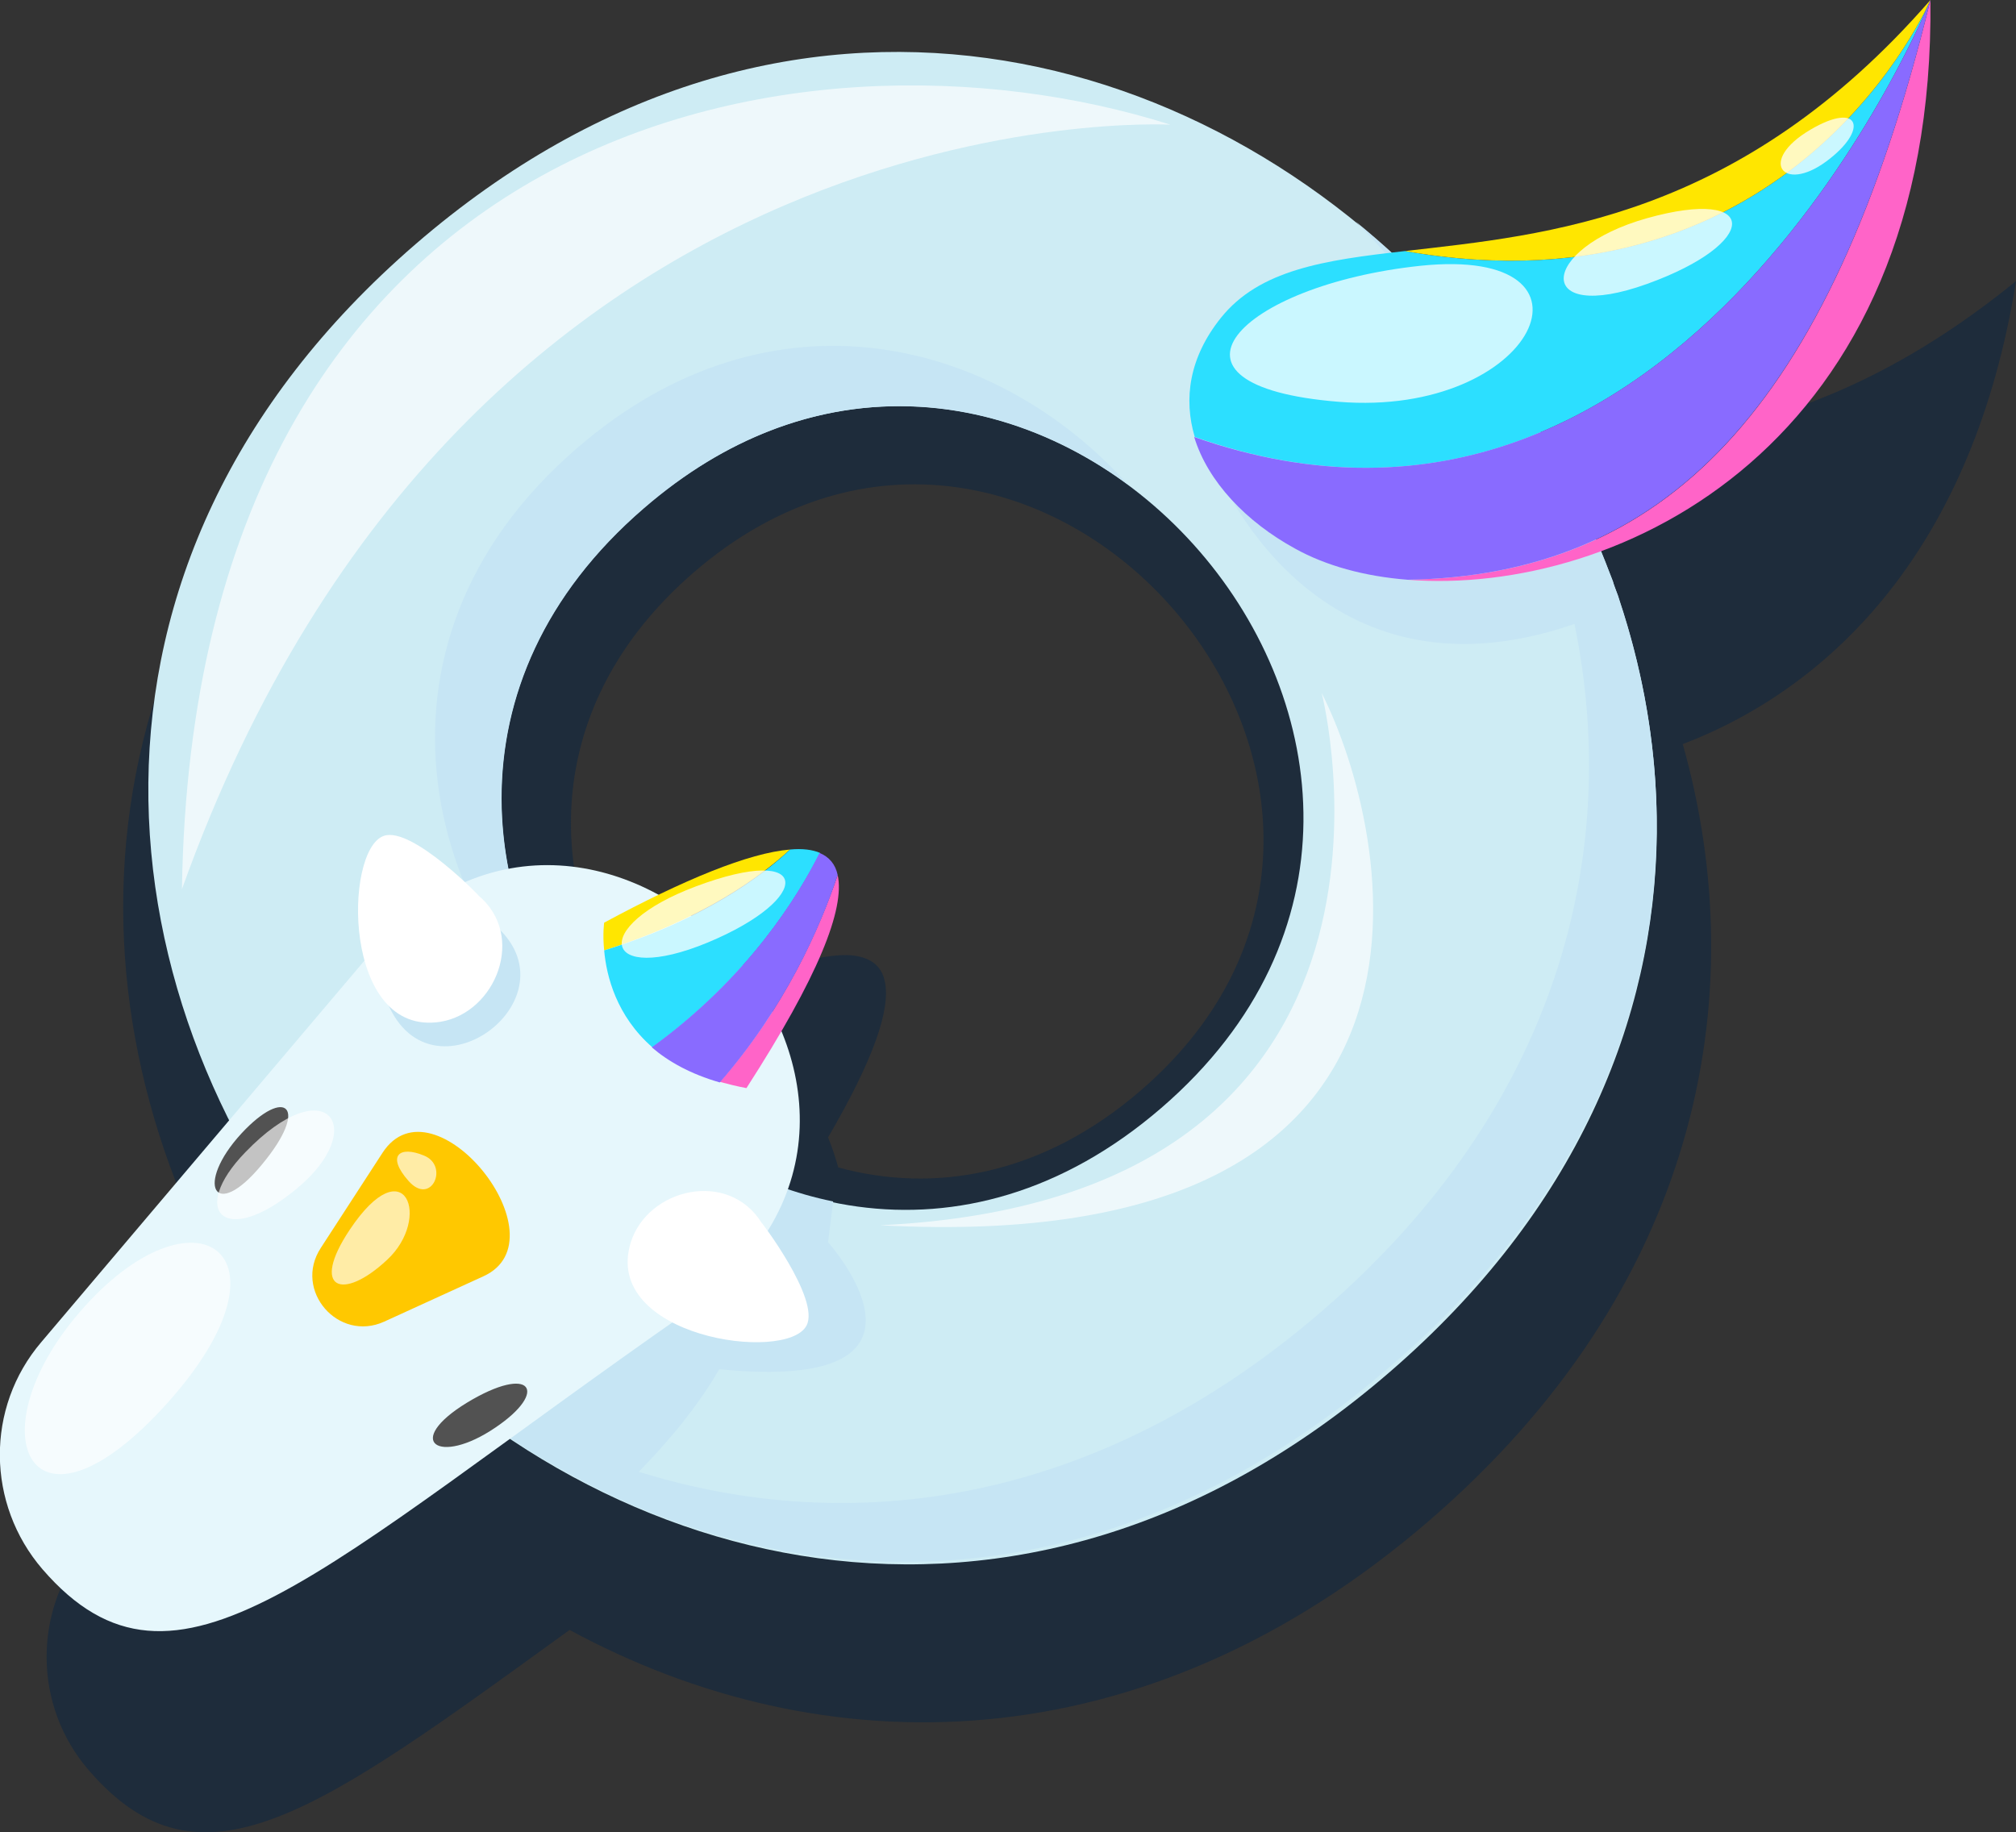 <?xml version="1.0" encoding="utf-8"?>
<!-- Generator: Adobe Illustrator 25.0.1, SVG Export Plug-In . SVG Version: 6.00 Build 0)  -->
<svg version="1.1" id="Layer_1" xmlns="http://www.w3.org/2000/svg" xmlns:xlink="http://www.w3.org/1999/xlink" x="0px" y="0px"
	 viewBox="0 0 355.7 323.3" style="enable-background:new 0 0 355.7 323.3;" xml:space="preserve">
<rect x="0" y="0" width="355.7" height="323.3" fill="#333333" stroke="none"/>
<style type="text/css">
	.st0{opacity:0.46;fill:#062345;enable-background:new    ;}
	.st1{fill:#CEECF4;}
	.st2{fill:#C6E5F4;}
	.st3{fill:#E6F7FC;}
	.st4{fill:#2CDFFF;}
	.st5{fill:#FFE600;}
	.st6{fill:#FF64C8;}
	.st7{fill:#896BFF;}
	.st8{fill:#FFFFFF;}
	.st9{fill:#FFC800;}
	.st10{fill:#525252;}
	.st11{opacity:0.75;fill:#FFFFFF;}
	.st12{opacity:0.65;fill:#FFFFFF;}
</style>
<g>
	<path class="st0" d="M355.7,49.6c-33.5,27.3-62.8,29.4-86.3,28.6c-44.5-55.5-126.8-80.9-198-19.4C9,112.6,11.4,184.7,45.6,236.8
		l-30,35.5C5.7,284,5.8,301,15.7,312.4c19.7,22.8,40.1,7.6,84.8-24.8c44.4,24.1,101,24.5,151.8-19.4c47.1-40.7,57.3-91.9,44.6-136.9
		C323.3,121.2,348.2,96.6,355.7,49.6z M201.3,192.4c-17.5,15.1-36.6,18.2-53.4,13.6c-0.5-1.8-1.1-3.6-1.8-5.3
		c8.1-13.9,11.1-22.7,10-27.6c-0.4-1.9-1.5-3.2-3.2-3.9c-1.4-0.6-3.2-0.8-5.3-0.6c-5.5,0.4-13.5,3.3-23.2,8
		c-5.4-3-11.3-4.8-17.4-5.2c-10.7-21.8-9-49.3,15.4-70.4C182.7,48.9,261.7,140.2,201.3,192.4z"/>
	<path class="st1" d="M73.3,43.1c-131.5,113.6,40.3,312.7,171.9,199C376.7,128.5,204.9-70.6,73.3,43.1z M113.5,89.7
		c69.9-60.4,161.4,45.4,91.4,105.8C135,255.8,43.6,150.1,113.5,89.7z"/>
	<g>
		<path class="st2" d="M107.8,189c-23.7-26.4-29.7-68.7,5.8-99.3c29.1-25.2,62-21.5,85.4-4.2c-23-25.6-62.7-36.2-97.1-6.5
			C61,114.2,75.1,164.9,107.8,189z"/>
		<path class="st2" d="M285.8,106.1c-0.2-0.7-0.4-1.3-0.7-2c-0.2-0.5-0.4-1-0.5-1.5c-0.2-0.5-0.4-1-0.6-1.5c-0.2-0.5-0.4-1-0.6-1.5
			c-0.2-0.5-0.4-1-0.6-1.5c-0.2-0.5-0.4-1-0.6-1.4c-0.2-0.5-0.4-1-0.7-1.6c-0.2-0.5-0.4-0.9-0.6-1.4c-0.3-0.6-0.5-1.2-0.8-1.8
			c-0.2-0.4-0.4-0.8-0.6-1.3c-0.4-0.9-0.8-1.7-1.2-2.6c-0.2-0.4-0.4-0.8-0.6-1.2c-0.3-0.6-0.6-1.1-0.9-1.7c-0.2-0.4-0.4-0.8-0.7-1.2
			c-0.3-0.5-0.6-1.1-0.9-1.6c-0.2-0.4-0.4-0.8-0.7-1.2c-0.3-0.6-0.6-1.1-1-1.7c-0.2-0.4-0.4-0.7-0.6-1.1c-0.4-0.7-0.9-1.5-1.3-2.2
			c-0.1-0.2-0.2-0.4-0.3-0.6c-0.6-0.9-1.1-1.8-1.7-2.7c-0.2-0.3-0.4-0.6-0.6-0.9c-0.4-0.6-0.8-1.2-1.2-1.8c-0.2-0.3-0.5-0.7-0.7-1
			c-0.4-0.6-0.8-1.1-1.2-1.7c-0.2-0.3-0.5-0.7-0.7-1c-0.1-0.2-0.3-0.4-0.4-0.5c-7.4-10-16-19-25.6-26.8c8.1,8.2,15.2,17.3,21.1,27.1
			c-10.8,0.8-19.3,2.6-19.3,2.6l-26.7,13.3c0,0,16.9,44.1,63.5,28c8.3,40.5-2.8,85.2-44.5,121.2c-39.7,34.3-83,40.1-120.6,28.4
			c4.9-5,10.3-11.3,14.2-18.1c43.2,4.3,19.2-22.4,19.2-22.4l0.9-7.2c-13.3-2.7-25.6-9.6-35.4-19.1l-10.3,8.1l-35,33
			c0.3,0.3,0.6,0.6,0.9,0.9c0,0,0,0,0,0c0.2,0.2,0.4,0.4,0.7,0.6c0.4,0.4,0.8,0.8,1.1,1.1c0.4,0.3,0.7,0.7,1.1,1
			c0.4,0.4,0.8,0.7,1.1,1.1c0.4,0.4,0.8,0.7,1.1,1.1c0.4,0.3,0.7,0.7,1.1,1c0.5,0.5,1,0.9,1.5,1.3c0.5,0.4,1,0.9,1.5,1.3
			c0.5,0.4,1,0.9,1.5,1.3c0.3,0.3,0.7,0.5,1,0.8c0.5,0.4,0.9,0.8,1.4,1.1c0.3,0.3,0.7,0.5,1.1,0.8c0.5,0.4,0.9,0.7,1.4,1.1
			c0.4,0.3,0.7,0.5,1.1,0.8c0.5,0.4,1,0.7,1.4,1.1c0.3,0.3,0.7,0.5,1,0.7c0.5,0.4,1,0.7,1.5,1.1c0.3,0.2,0.7,0.5,1,0.7
			c0.5,0.4,1.1,0.7,1.6,1.1c0.3,0.2,0.6,0.4,0.9,0.6c0.6,0.4,1.2,0.8,1.8,1.2c0.3,0.2,0.5,0.3,0.8,0.5c0.7,0.5,1.5,0.9,2.2,1.3
			c0.1,0.1,0.3,0.2,0.4,0.2c1.8,1.1,3.7,2.1,5.5,3.1c0.1,0,0.1,0.1,0.2,0.1c0.8,0.4,1.7,0.9,2.5,1.3c0.2,0.1,0.4,0.2,0.6,0.3
			c0.7,0.4,1.5,0.7,2.2,1.1c0.1,0,0.2,0.1,0.2,0.1c40.9,19.1,91.3,17.2,136.9-22.1C292,201.6,300.4,150.3,285.8,106.1z"/>
	</g>
	<path class="st3" d="M121.7,231.2c-65.9,45.9-90.6,73-114.2,45.7c-9.9-11.5-10.1-28.5-0.2-40.1l57.6-68
		C106.3,119.9,174.9,194.2,121.7,231.2z"/>
	<path class="st2" d="M67.6,174.8c6.7,22.4,35.7,1.3,19.2-12C70.8,165.2,67.6,174.8,67.6,174.8z"/>
	<g>
		<path class="st4" d="M340.6,0c0,0-23.9,56.4-92.7,44.3c-14.3,1.6-25.7,3.3-32.5,11.8c-5.6,7-6.6,14.3-4.6,21
			C297.3,107.6,340.6,0,340.6,0z"/>
		<path class="st5" d="M340.6,0c-33.7,38.7-67.7,41.4-92.7,44.3C316.7,56.4,340.6,0,340.6,0z"/>
		<path class="st6" d="M340.6,0c-17.9,73.3-47.5,101.5-92.2,102.3C285.4,105.2,341.5,78.8,340.6,0z"/>
		<path class="st7" d="M340.6,0c0,0-43.3,107.6-129.9,77.1c2.4,7.9,9.2,15,17.8,19.7c5.4,3,12.2,4.9,19.9,5.5
			C293,101.5,322.7,73.3,340.6,0z"/>
	</g>
	<path class="st8" d="M77.7,180.3c-17.3,2.7-17.1-30.3-10-32.8c5-1.8,17.5,11.2,16.7,10.5C92.9,165.1,87.5,178.7,77.7,180.3z"/>
	<path class="st8" d="M111.3,219.2c-5.2,16.7,27.5,21.4,31,14.7c2.5-4.7-8.5-19-7.9-18.1C128.5,206.3,114.3,209.7,111.3,219.2z"/>
	<path class="st9" d="M67.5,203.4l-10.9,16.8c-4.9,7.5,3.1,16.7,11.2,13l17.5-8C99.8,218.6,76.5,189.6,67.5,203.4z"/>
	<path class="st10" d="M42.6,200c-8.2,8.9-4.9,15.8,3.6,5.5C54.7,195.3,50.4,191.6,42.6,200z"/>
	<path class="st10" d="M87.4,251.9c-10,6.8-16.3,2.5-5-4.4C93.8,240.6,96.9,245.5,87.4,251.9z"/>
	<g>
		<path class="st6" d="M131.7,192c12.7-19.7,17.4-31.6,16.1-37.6c-3.2,9.4-9.3,23.4-20.8,36.5C128.5,191.3,130.1,191.7,131.7,192z"
			/>
		<path class="st5" d="M139.4,149.9c-7.3,0.6-18.7,5.3-32.8,12.9c0,0-0.3,2,0,4.9C124,162.2,134.2,154.7,139.4,149.9z"/>
		<path class="st4" d="M144.7,150.5c-1.4-0.6-3.2-0.8-5.3-0.6c-5.1,4.8-15.3,12.4-32.8,17.8c0.4,4.6,2.2,11.6,8.5,17.1
			C132.1,172.5,140.9,158,144.7,150.5z"/>
		<path class="st7" d="M147.8,154.4c-0.4-1.9-1.5-3.2-3.2-3.9c-3.8,7.6-12.6,22-29.6,34.3c2.9,2.5,6.8,4.7,12,6.2
			C138.5,177.8,144.7,163.8,147.8,154.4z"/>
	</g>
	<path class="st11" d="M122.8,156.4c-19,7.1-16.5,17.6,2.1,9.9C143.6,158.5,143.3,148.7,122.8,156.4z"/>
	<path class="st11" d="M250.6,46.9c-32,3.4-49.2,21.2-14.4,24C271,73.7,285,43.3,250.6,46.9z"/>
	<path class="st11" d="M290.6,38.5c-19.2,5.4-20,18.8,0,11.6S310.6,32.9,290.6,38.5z"/>
	<path class="st11" d="M319.4,22.9c-9.3,5.5-4.8,11.2,2.8,5.6S328.2,17.7,319.4,22.9z"/>
	<path class="st12" d="M206.5,22C140.9,1.2,34.2,22,32.1,156.9C82.8,15.1,206.5,22,206.5,22z"/>
	<path class="st12" d="M233.2,122.3c0,0,22.9,89.1-77.9,93.9C262.5,222,245.4,146.3,233.2,122.3z"/>
	<path class="st12" d="M61.7,217c-7,10.5-1.3,12.7,6.6,5.3C76.2,215,71.5,202.3,61.7,217z"/>
	<path class="st12" d="M74.8,203.9c-4.3-1.8-6.7,0-2.7,4.5S79.3,205.7,74.8,203.9z"/>
	<path class="st12" d="M14,231.6c-18.6,21.6-8.5,42.7,15.5,16S34.2,208.1,14,231.6z"/>
	<path class="st12" d="M43.3,203.3c-10.1,10.4-3.7,17.1,9.1,6.4C65.2,199.1,57.7,188.4,43.3,203.3z"/>
</g>
</svg>
